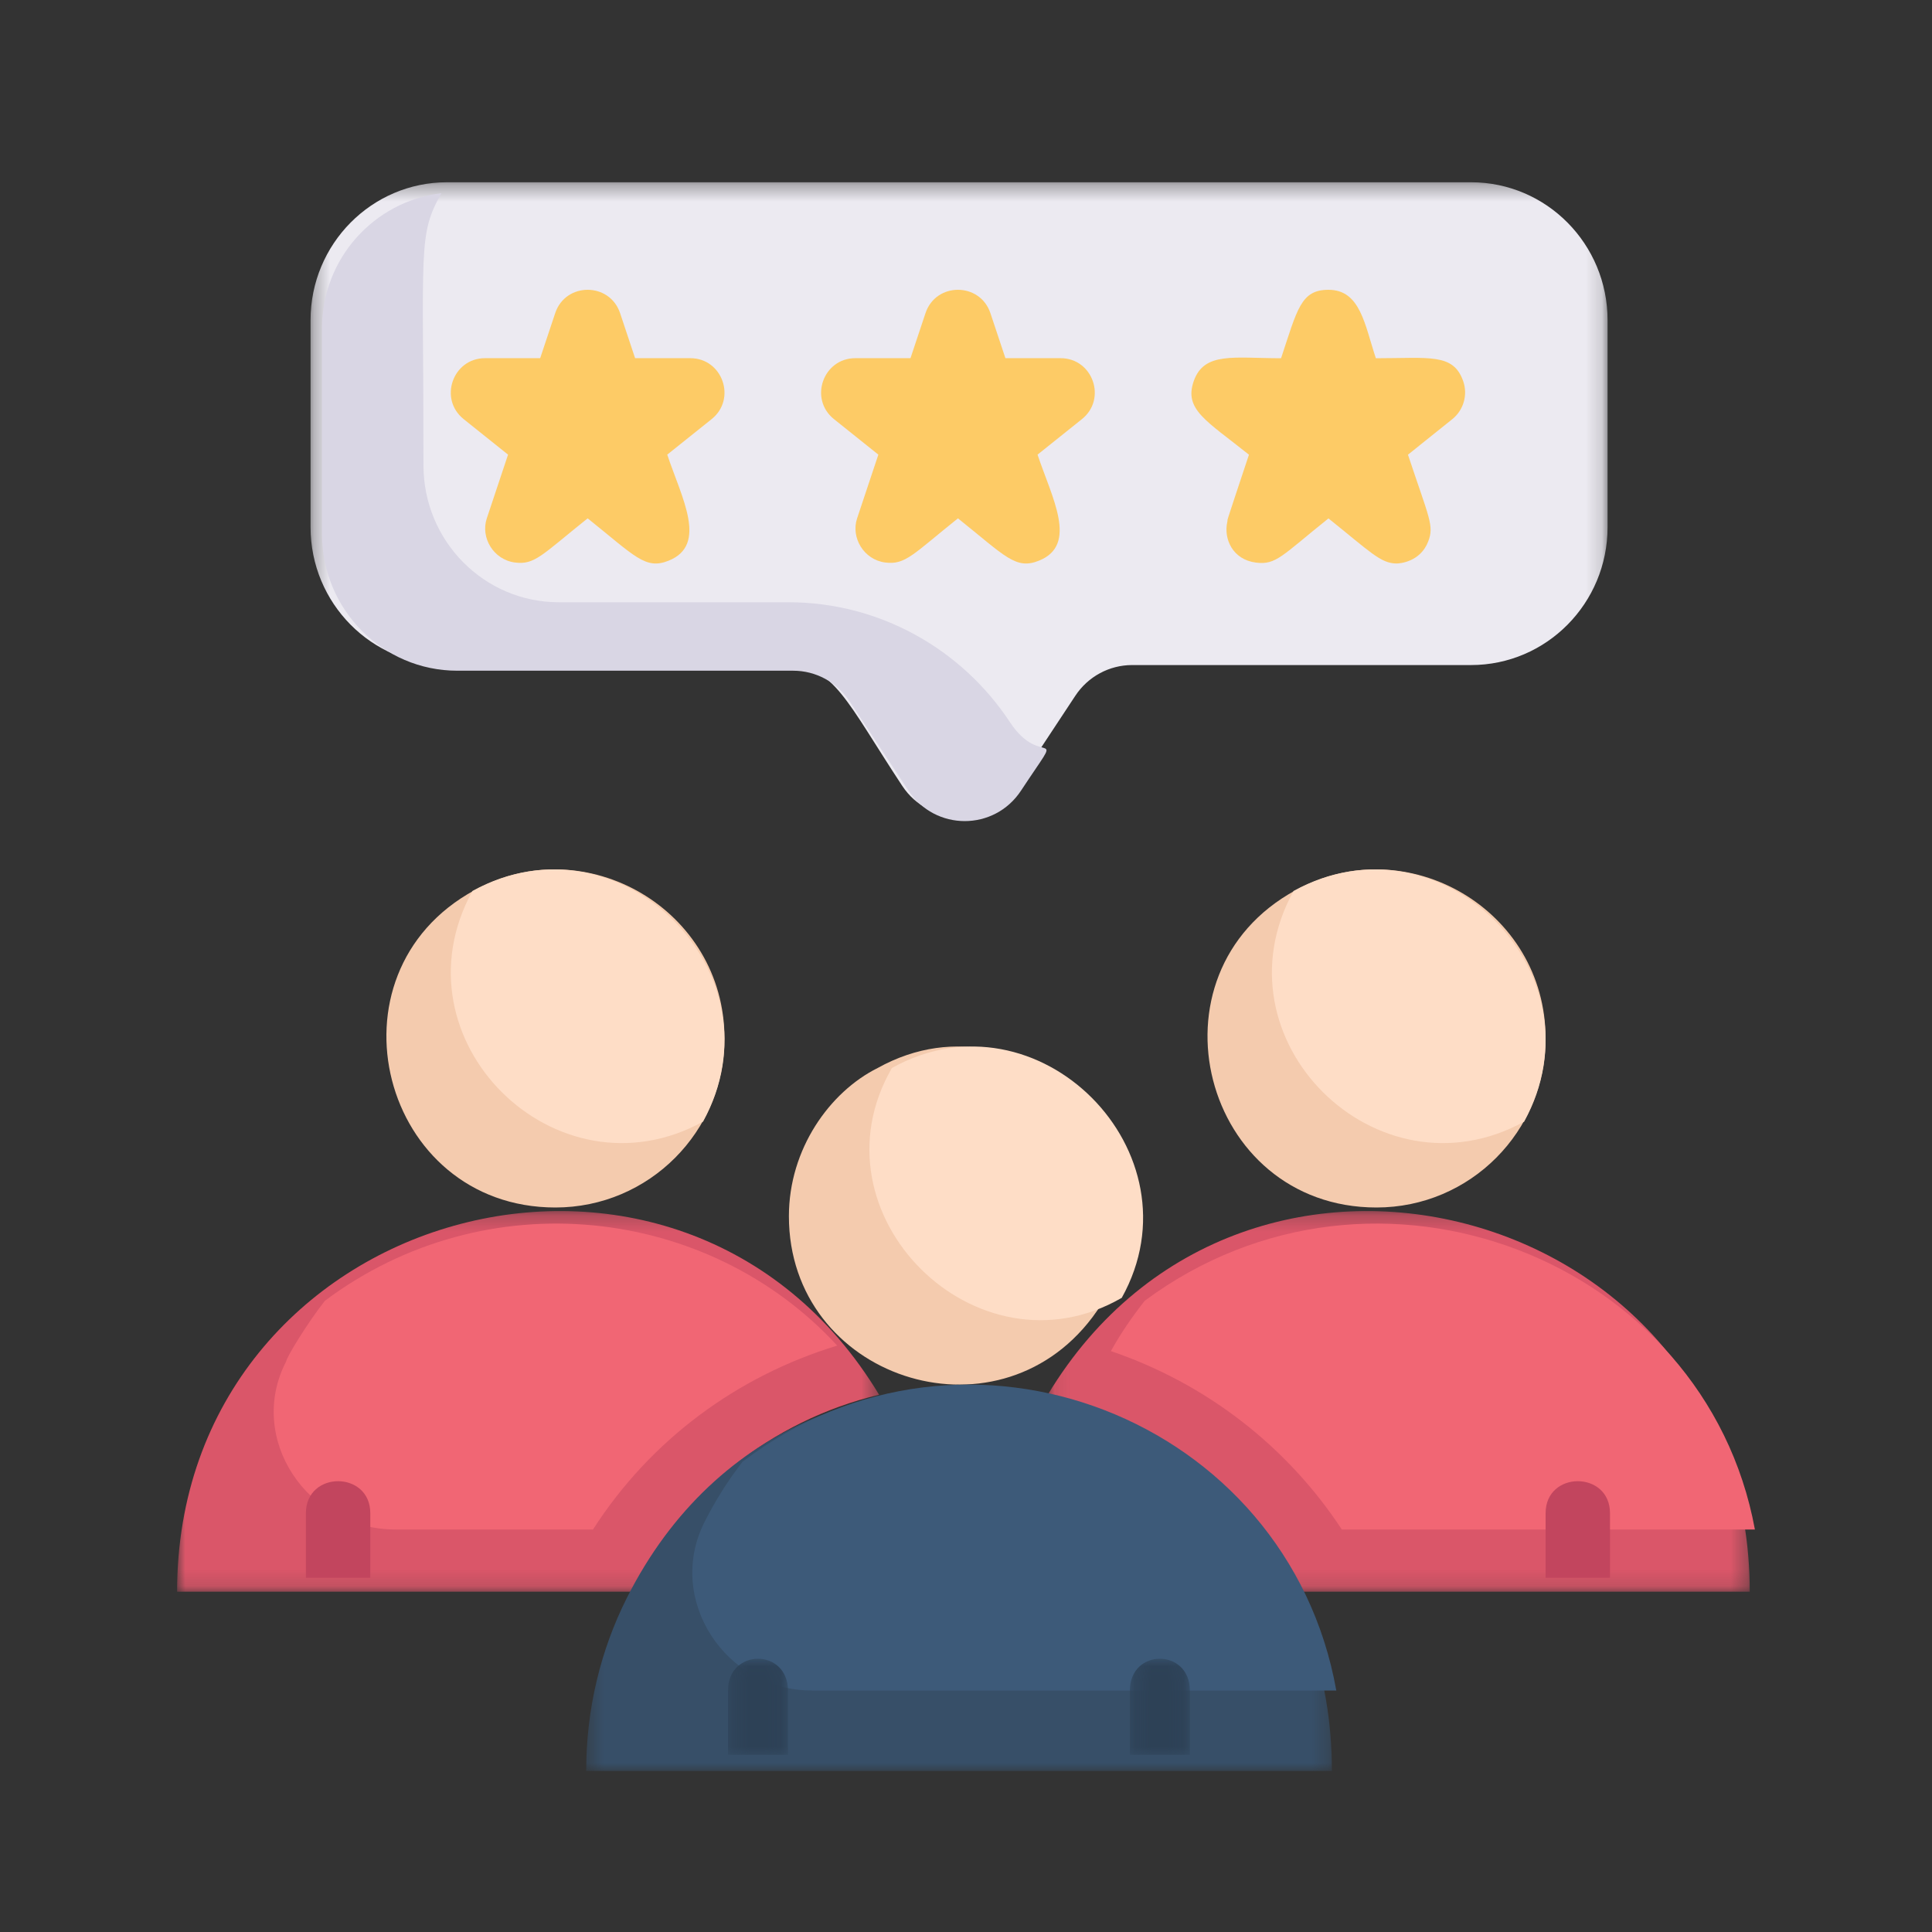 <svg xmlns="http://www.w3.org/2000/svg" xmlns:xlink="http://www.w3.org/1999/xlink" width="120px" height="120px" viewBox="0 0 120 120"><rect x="0" y="0" width="120" height="120" fill="#333333" stroke="none"/><title>ico-consumidor</title><defs><polygon id="path-1" points="0 0.221 43.602 0.221 43.602 23.864 0 23.864"></polygon><polygon id="path-3" points="0.078 0.221 43.68 0.221 43.68 23.864 0.078 23.864"></polygon><polygon id="path-5" points="0.409 0.362 46.728 0.362 46.728 24 0.409 24"></polygon><polygon id="path-7" points="0.289 0.321 80.849 0.321 80.849 39.721 0.289 39.721"></polygon><polygon id="path-9" points="0.178 0.027 3.905 0.027 3.905 6 0.178 6"></polygon><polygon id="path-11" points="0.216 0.027 3.943 0.027 3.943 6 0.216 6"></polygon></defs><g id="ico-consumidor" stroke="none" stroke-width="1" fill="none" fill-rule="evenodd"><g id="Group-49" transform="translate(11, 11)"><path d="M56.854,70.816 C50.821,78.826 38,74.567 38,64.541 C38,60.363 40.538,56.82 43.51,55.337 C53.128,49.986 63.602,61.834 56.854,70.816" id="Fill-1" fill="#F4CBAE"></path><path d="M58.674,69.611 C49.676,74.806 39.162,64.402 44.398,55.335 C53.481,50.274 63.695,60.599 58.674,69.611" id="Fill-3" fill="#FEDDC6"></path><g id="Group-7" transform="translate(0, 64)"><mask id="mask-2" fill="white"><use xlink:href="#path-1"></use></mask><g id="Clip-6"></g><path d="M43.602,11.63 C36.854,13.242 31.26,17.801 28.185,23.864 L-9.16666667e-05,23.864 C-9.16666667e-05,0.011 31.282,-8.811 43.602,11.63" id="Fill-5" fill="#DA5669" mask="url(#mask-2)"></path></g><path d="M34,53.506 C34,59.265 29.321,64 23.496,64 C12.676,64 8.925,49.49 18.474,44.292 C25.385,40.499 34,45.503 34,53.506" id="Fill-8" fill="#F4CBAE"></path><path d="M32.667,58.668 C23.531,63.686 13.277,53.566 18.343,44.341 C27.554,39.281 37.689,49.523 32.667,58.668" id="Fill-10" fill="#FEDDC6"></path><g id="Group-14" transform="translate(54, 64)"><mask id="mask-4" fill="white"><use xlink:href="#path-3"></use></mask><g id="Clip-13"></g><path d="M43.68,23.864 L15.495,23.864 C12.42,17.801 6.826,13.243 0.078,11.63 C12.394,-8.804 43.68,-0.001 43.68,23.864" id="Fill-12" fill="#DA5669" mask="url(#mask-4)"></path></g><path d="M41,72.578 C34.768,74.481 29.409,78.436 25.831,84 L13.559,84 C8.088,84 4.291,78.342 6.779,73.549 C6.779,73.338 8.087,71.177 9.182,69.791 C19.215,62.285 32.996,63.887 41,72.578" id="Fill-15" fill="#F16674"></path><path d="M98,84 L72.343,84 C68.947,78.829 63.906,74.924 58,72.92 C58.606,71.822 59.32,70.788 60.099,69.795 C74.452,59.149 94.925,67.259 98,84" id="Fill-17" fill="#F16674"></path><path d="M74.496,64 C63.676,64 59.925,49.49 69.475,44.292 C76.385,40.499 85,45.503 85,53.506 C85,59.265 80.321,64 74.496,64 Z" id="Fill-19" fill="#F4CBAE"></path><path d="M83.667,58.668 C74.531,63.686 64.277,53.566 69.343,44.341 C78.554,39.281 88.689,49.523 83.667,58.668" id="Fill-21" fill="#FEDDC6"></path><g id="Group-25" transform="translate(25, 75)"><mask id="mask-6" fill="white"><use xlink:href="#path-5"></use></mask><g id="Clip-24"></g><path d="M46.728,24 L0.409,24 C0.409,20.13 1.314,16.474 2.935,13.249 C14.077,-8.902 46.728,-0.66 46.728,24" id="Fill-23" fill="#374F68" mask="url(#mask-6)"></path></g><path d="M72,94 L39.413,94 C34.051,94 30.331,88.335 32.758,83.539 C33.426,82.218 34.18,81.005 35.122,79.791 C48.965,69.234 68.976,77.078 72,94" id="Fill-26" fill="#3D5A79"></path><g id="Group-30" transform="translate(8, 0)"><mask id="mask-8" fill="white"><use xlink:href="#path-7"></use></mask><g id="Clip-29"></g><path d="M80.849,8.888 L80.849,21.74 C80.849,26.472 77.052,30.308 72.368,30.308 L51.318,30.308 C49.9,30.308 48.576,31.024 47.79,32.216 L44.097,37.813 C42.419,40.356 38.719,40.356 37.041,37.813 C33.58,32.568 32.792,30.308 29.819,30.308 L8.769,30.308 C4.086,30.308 0.289,26.472 0.289,21.74 L0.289,8.888 C0.289,4.156 4.086,0.321 8.769,0.321 L72.368,0.321 C77.052,0.321 80.849,4.156 80.849,8.888" id="Fill-28" fill="#ECEAF1" mask="url(#mask-8)"></path></g><path d="M51.729,33.855 C48.721,29.292 43.606,26.407 37.972,26.407 L23.708,26.407 C19.066,26.407 15.303,22.601 15.303,17.905 C15.303,4.283 14.947,3.635 16.415,1 C12.245,1.501 9,5.049 9,9.402 L9,22.156 C9,26.852 12.763,30.659 17.405,30.659 L38.268,30.659 C39.673,30.659 40.985,31.369 41.764,32.552 L45.425,38.107 C47.089,40.631 50.755,40.631 52.418,38.107 C55.302,33.731 53.737,36.905 51.729,33.855" id="Fill-31" fill="#D9D6E4"></path><path d="M54.874,11.247 L51.448,11.247 L50.515,8.447 C49.868,6.518 47.131,6.517 46.485,8.447 L45.552,11.247 L42.126,11.247 C40.122,11.247 39.234,13.78 40.799,15.032 L43.556,17.238 L42.235,21.2 C41.839,22.389 42.649,23.766 43.982,23.938 C45.235,24.101 45.716,23.423 48.5,21.195 C51.447,23.553 52.09,24.408 53.537,23.822 C55.983,22.837 54.336,19.914 53.444,17.238 L56.201,15.032 C57.766,13.78 56.878,11.247 54.874,11.247" id="Fill-33" fill="#FDCB66"></path><path d="M31.874,11.247 L28.447,11.247 L27.514,8.447 C26.868,6.518 24.131,6.517 23.485,8.447 L22.552,11.247 L19.126,11.247 C17.122,11.247 16.234,13.78 17.799,15.032 L20.556,17.238 L19.235,21.2 C18.837,22.394 19.653,23.766 20.982,23.938 C22.212,24.098 22.642,23.481 25.5,21.195 C28.447,23.553 29.09,24.408 30.536,23.822 C32.983,22.837 31.336,19.914 30.444,17.238 L33.201,15.032 C34.766,13.78 33.879,11.247 31.874,11.247" id="Fill-35" fill="#FDCB66"></path><path d="M79.881,12.672 C79.268,10.924 77.791,11.251 74.457,11.251 C73.763,9.168 73.499,7 71.513,7 C69.797,7 69.584,8.201 68.569,11.251 C65.647,11.251 63.789,10.832 63.145,12.672 C62.526,14.443 63.934,15.127 66.575,17.242 C64.903,22.266 65.312,21.045 65.229,21.42 C64.994,22.473 65.562,23.756 67.002,23.943 C68.262,24.107 68.62,23.516 71.513,21.199 C74.106,23.277 74.75,23.991 75.738,24 C75.952,24 77.224,23.9 77.71,22.628 C78.086,21.643 77.772,21.214 76.451,17.242 L79.203,15.036 C79.908,14.472 80.178,13.523 79.881,12.672" id="Fill-37" fill="#FDCB66"></path><g id="Group-41" transform="translate(59, 92)"><mask id="mask-10" fill="white"><use xlink:href="#path-9"></use></mask><g id="Clip-40"></g><path d="M3.905,2.007 L3.905,6 L0.178,6 L0.178,2.007 C0.178,-0.635 3.905,-0.631 3.905,2.007" id="Fill-39" fill="#2D4156" mask="url(#mask-10)"></path></g><g id="Group-44" transform="translate(34, 92)"><mask id="mask-12" fill="white"><use xlink:href="#path-11"></use></mask><g id="Clip-43"></g><path d="M3.943,2.007 L3.943,6 L0.216,6 L0.216,2.007 C0.216,-0.635 3.943,-0.631 3.943,2.007" id="Fill-42" fill="#2D4156" mask="url(#mask-12)"></path></g><path d="M12,82.989 L12,87 L8,87 L8,82.989 C8,80.335 12,80.339 12,82.989" id="Fill-45" fill="#C2455E"></path><path d="M89,82.989 L89,87 L85,87 L85,82.989 C85,80.335 89,80.339 89,82.989" id="Fill-47" fill="#C2455E"></path></g></g></svg>